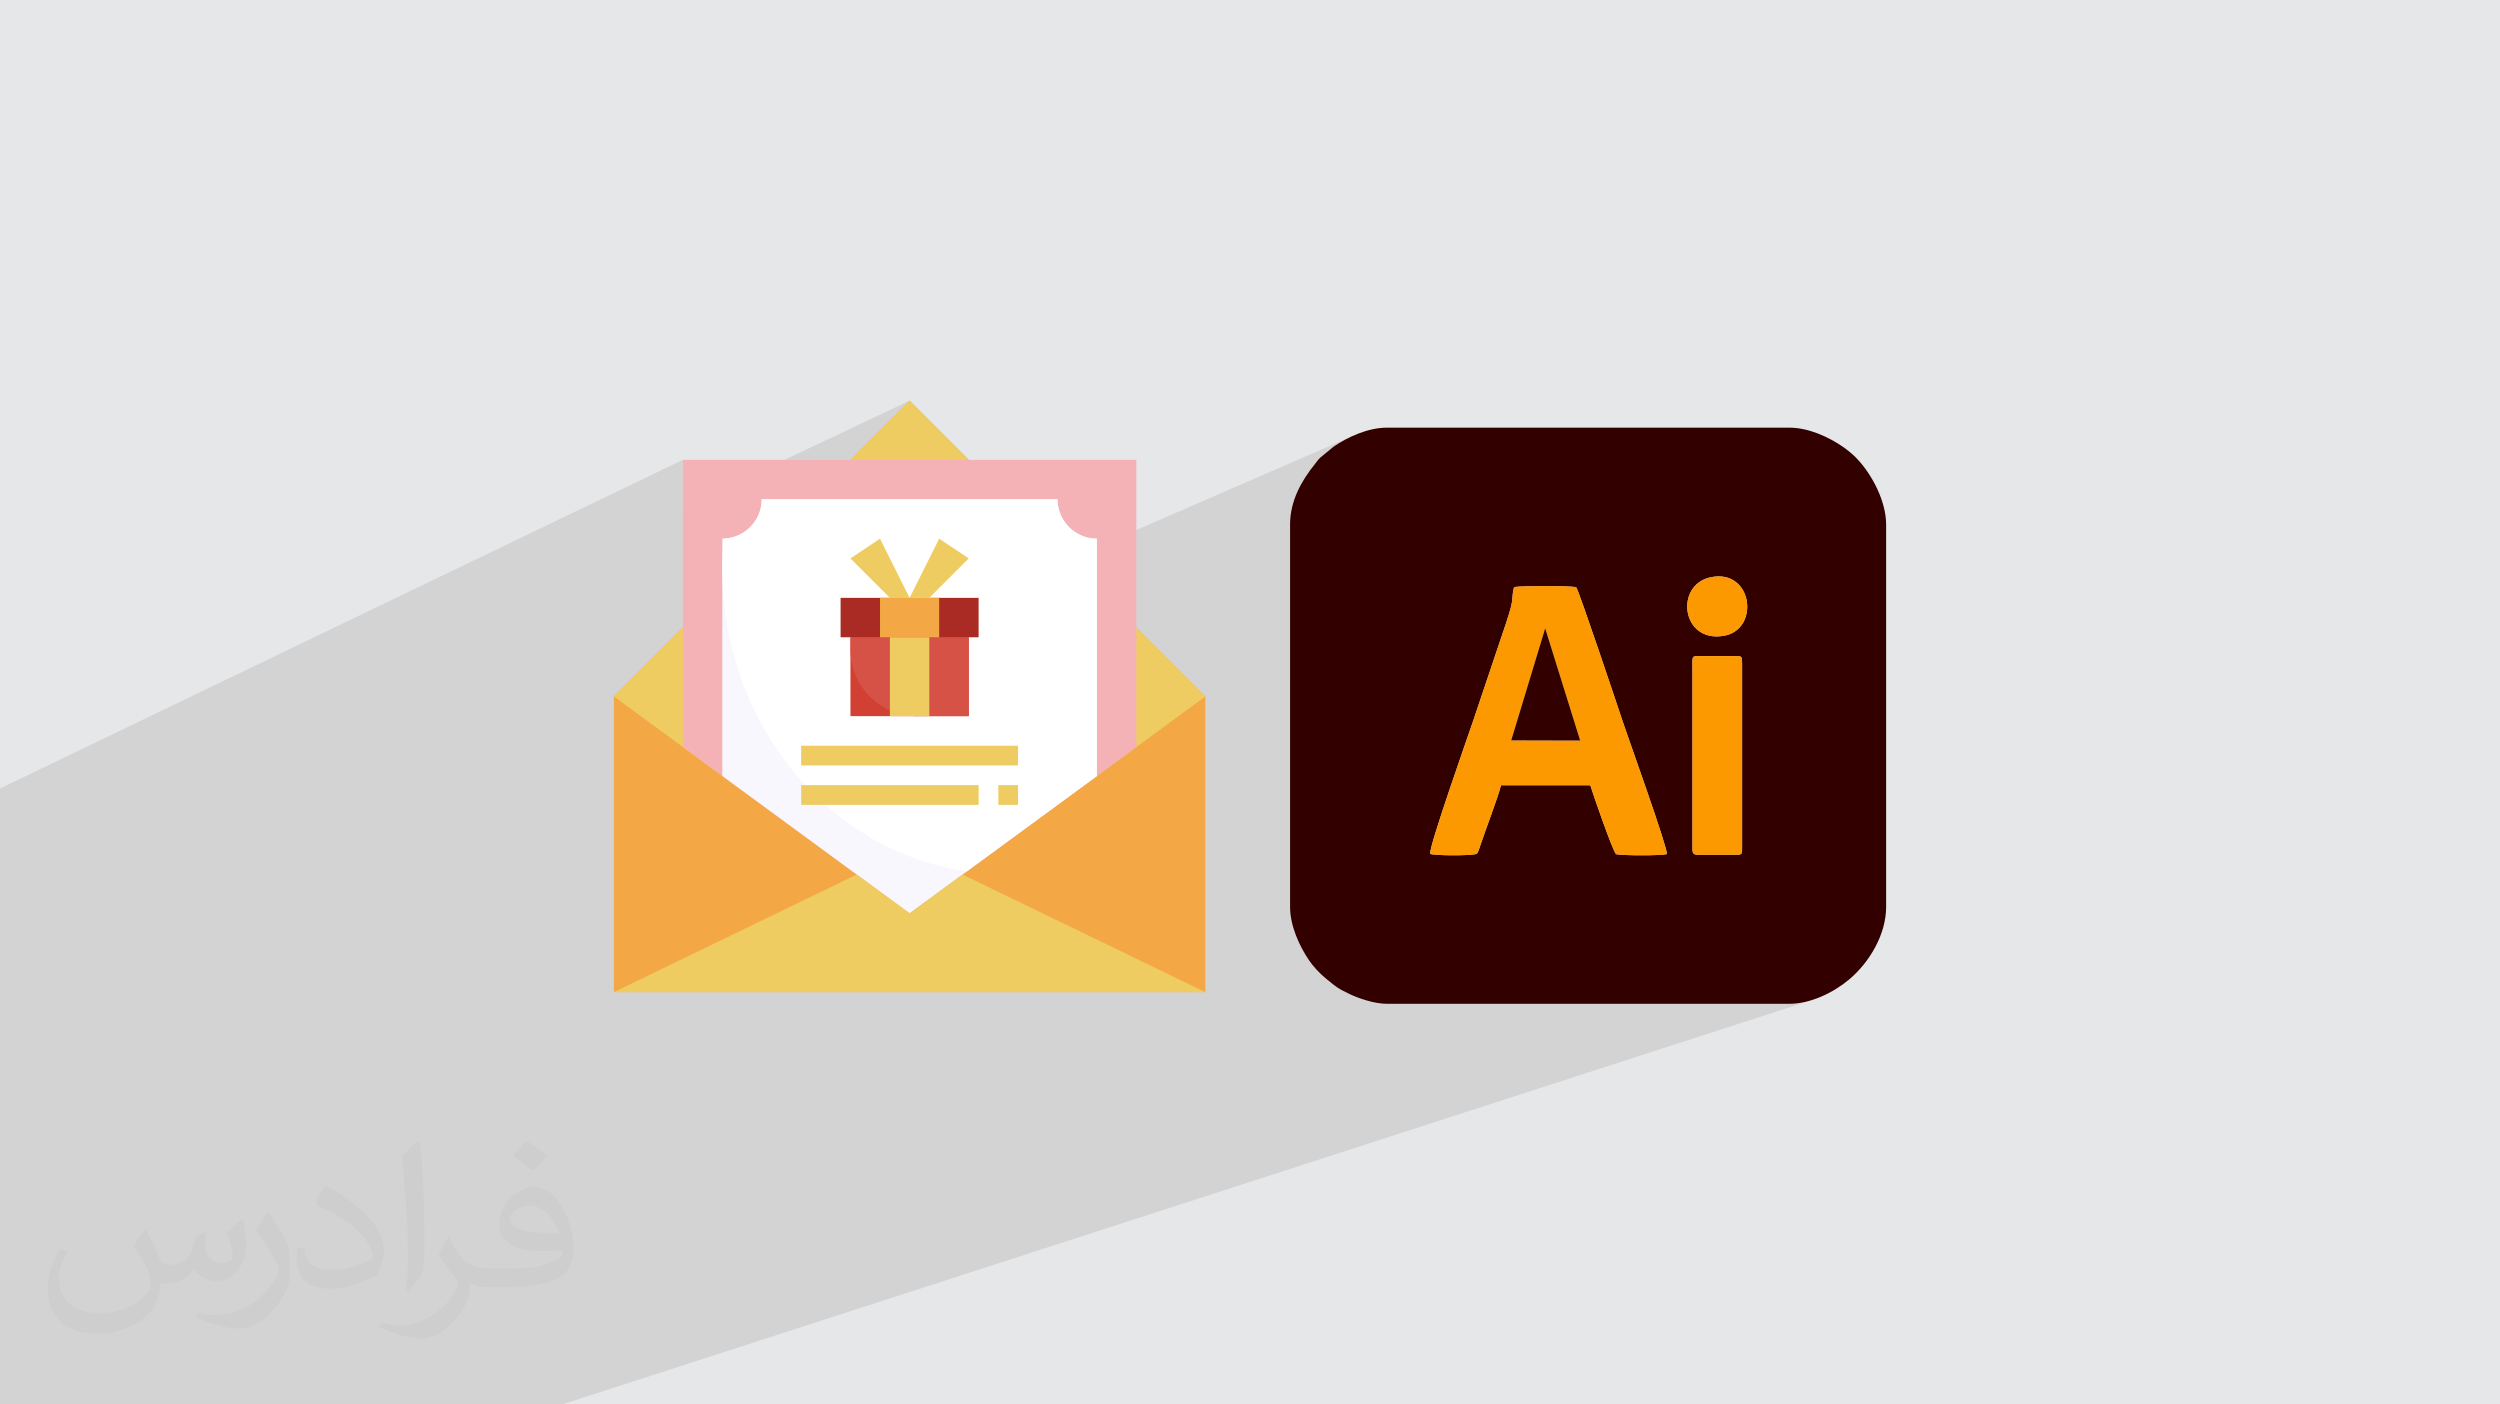 <?xml version="1.0" encoding="UTF-8"?>
<!DOCTYPE svg PUBLIC "-//W3C//DTD SVG 1.0//EN" "http://www.w3.org/TR/2001/REC-SVG-20010904/DTD/svg10.dtd">
<!-- Creator: CorelDRAW -->
<svg xmlns="http://www.w3.org/2000/svg" xml:space="preserve" width="94.192mm" height="52.917mm" version="1.0" style="shape-rendering:geometricPrecision; text-rendering:geometricPrecision; image-rendering:optimizeQuality; fill-rule:evenodd; clip-rule:evenodd"
viewBox="0 0 9404.92 5283.66"
 xmlns:xlink="http://www.w3.org/1999/xlink"
 xmlns:xodm="http://www.corel.com/coreldraw/odm/2003">
 <defs>
  <style type="text/css">
   <![CDATA[
    .fil3 {fill:#330000}
    .fil4 {fill:#FD9900}
    .fil7 {fill:#F5B2B6;fill-rule:nonzero}
    .fil12 {fill:#AA2B24;fill-rule:nonzero}
    .fil10 {fill:#D24034;fill-rule:nonzero}
    .fil11 {fill:#D65146;fill-rule:nonzero}
    .fil6 {fill:#EECC61;fill-rule:nonzero}
    .fil5 {fill:#F3A845;fill-rule:nonzero}
    .fil8 {fill:#F8F7FE;fill-rule:nonzero}
    .fil9 {fill:white;fill-rule:nonzero}
    .fil2 {fill:#373435;fill-opacity:0.031}
    .fil1 {fill:#2B2A29;fill-opacity:0.102}
    .fil0 {fill:#E6E7E8}
   ]]>
  </style>
 </defs>
 <g id="Layer_x0020_1">
  <polygon class="fil0" points="-0,0 9404.92,0 9404.92,5283.66 -0,5283.66 "/>
  <path class="fil1" d="M5695.89 2208.43l-842.64 337.95m0 -573.24l0.02 -0.04 -0.02 0m0 0.01l0.02 -0.01 -0.02 0.04m1127.15 374.6l431.65 -168.73 23.85 -7.46 28.06 -3.16 0 0.01 24.97 2.26 21.83 7.01 18.65 11.06 15.41 14.47 12.12 17.16 8.78 19.19 0 0.01 5.39 20.53 0 0.01 1.96 21.21 0 0.01 -1.53 21.2 0 0.01 -5.06 20.51 0 0.01 -8.65 19.15 -12.29 17.11 -15.98 14.39 -19.71 10.99 -457.34 174.42m9.77 28.97l310.97 -118.19 4.14 -1.08 5.57 -0.48m7.26 -0.12l135.44 0m28.09 719.49l0.03 8.13m-3245.25 1701.39l-204.15 386.44 204.15 -386.44m2368.35 -2587.64l252.52 -100.32 -5.96 -1.11 -9.23 -0.96 -12.04 -0.79 -14.41 -0.64 -16.31 -0.49 -17.76 -0.35 -18.76 -0.2 -19.31 -0.08 -19.4 0.07 -19.04 0.18 -18.22 0.31 -16.96 0.43 -15.24 0.54 -13.07 0.65 -10.44 0.75 -7.36 0.86m-5695.89 2488.95l0 0.01 0 4.86 0 57.83 0 0.01 0 523.57 113.94 0 65.05 0 41.24 0 213.06 0 198.34 0 208.07 0 1240.35 0 34.14 0 1194.34 -386.44 1564.37 -506.16 -413.89 892.61 413.89 -892.61 976.66 -316.01 972.28 -314.59 -15.07 4.64 -15.14 3.9 -15.18 3.13 -15.16 2.29 -15.1 1.41 -14.98 0.48 -784.07 0 -729.54 0 -9.41 -0.25 -9.59 -0.71 -9.72 -1.14 -9.8 -1.53 -9.83 -1.88 -7.97 -1.79 39.98 -86.21 -140.44 48.93 12.78 6.31 6.83 3.19 7.35 3.27 7.83 3.3 8.25 3.29 8.63 3.26 8.95 3.18 9.22 3.05 9.45 2.9 9.62 2.7 9.74 2.47 1.84 0.41 39.98 -86.21 876.11 -305.25 467.21 -162.77 4.19 -1.53 0.01 -0.02 2.67 -2.45 0 -0.01 1.49 -3.58 0 -0.01 0.65 -4.91 0 -0.01 0.14 -6.42 0 -0.01 -0.02 -4.65 -0.01 -3.47 0 -0.02 0 -691.37 -0.06 -9.22 -0.41 -6.95 -1.06 -4.97 -0.01 -0.01 0 -0.01 -2.05 -3.34 -0.01 0 0 -0.01 -3.34 -2.05 -0.01 -0.01 -4.98 -1.06 -6.94 -0.41 -9.2 -0.06 -0.02 0 -162.14 61.27 -10.32 3.9 -2.04 0.77 -272.41 102.93 -0.41 -1.23 -1.3 -3.85 -5.98 -17.79 -3.1 -9.2 298.86 -113.36 -0.03 -0.03 -0.05 -0.04 -298.81 113.34 -3.23 -9.61 -1.03 -3.07 326.54 -124.04 -0.02 0 -7.22 0.12 -0.02 0 -5.56 0.49 -4.13 1.08 -310.99 118.2 0 -0.02 -4.25 -12.61 -5.51 -16.36 -1.45 -4.29 -7.2 -21.3 -7.38 -21.79 -7.5 -22.12 -7.58 -22.32 -7.61 -22.34 -7.59 -22.21 -7.51 -21.94 -7.39 -21.51 -7.22 -20.91 -3.69 -10.66 -3.3 -9.52 -6.72 -19.28 -3.63 -10.37 -2.76 -7.86 -6.02 -17.02 -5.59 -15.68 -5.11 -14.16 -4.58 -12.49 -4.01 -10.67 -3.38 -8.71 -2.71 -6.57 -1.98 -4.29 -1.2 -1.86 -108.79 43.21 -143.73 57.1 0.16 -0.52 3.81 -13.14 2.95 -11.15 2.22 -9.46 1.59 -8 1.1 -6.83 0.71 -5.9 0.46 -5.26 0.31 -4.87 0.31 -4.75 0.4 -4.89 0.63 -5.31 0.97 -5.99 1.44 -6.92 0.88 -3.54 1.15 -4.59 -0.59 0.24 -842.13 337.74 0 -0.04 0 -573.24 0 -0.03 0 -0.01 0 -0.02 -0.08 0.03 0.5 -16.5 1.45 -16.24 2.36 -15.93 3.21 -15.62 4.01 -15.32 4.76 -15.02 5.47 -14.71 6.11 -14.41 6.72 -14.1 7.26 -13.81 7.77 -13.5 8.21 -13.21 8.6 -12.91 8.95 -12.61 9.25 -12.32 9.49 -12.02 2.71 -3.41 2.27 -2.96 1.99 -2.67 1.89 -2.5 1.98 -2.51 2.24 -2.65 2.68 -2.95 3.3 -3.39 51.25 -42.18 10.34 -6.8 10.82 -6.71 11.26 -6.57 11.65 -6.37 12 -6.14 12.32 -5.86 12.6 -5.52 -972.04 422.56 0 -31.72 -0.02 0 -15.15 -0.77 -0.01 0 -14.72 -2.25 -0.01 0 -14.2 -3.66 -0.02 0 -13.61 -4.98 -0.01 0 -12.96 -6.25 -12.23 -7.43 -11.41 -8.55 -10.54 -9.58 -9.57 -10.53 -8.55 -11.42 -7.43 -12.22 -6.24 -12.97 -4.99 -13.63 -3.65 -14.21 -2.25 -14.73 -0.77 -15.17 -927.14 0 370.85 -370.85 -852.95 403.35 0 -180.84 -2568.94 1236.34 0 159.33 0 93.69 0 69.07 0 1.61 0 11.4 0 0.21 0 221.47 0 84.84 0 40.69 0 7.79 0 55.57 0 0.66 0 41.7 0 27.56 0 13.71 0 1.94 0 28.63 0 0.01 0 23.83 0 2.73 0 54.48 0 11.01 0 2.5 0 40.25 0 13.33 0 105.35 0 78.2 0 49.85 0 2.27 0 61.76 0 95.06 0 61.75 0 36.89 0 24.85 0 12.29 0 49.46 0 7.63 0 10.07 0 71.05 0 56.69zm5735.74 -1223.93l350.33 -122.37 467.68 -163.38 -467.68 163.37 -350.33 122.38zm332.23 -868.45l298.86 -113.36 -13.63 41.73m-267.13 817.69l0 0.01m-8.65 26.47l-130.26 398.75m-97.59 298.75l-394.82 1208.62 394.82 -1208.62m97.59 -298.75l130.26 -398.75m8.65 -26.47l0 -0.01m267.13 -817.69l13.63 -41.73"/>
  <path class="fil2" d="M548.54 4627.69c17.95,27.21 29.6,53.36 40.96,82.43 8.45,16.91 12.93,48.09 52.57,48.09 11.61,0 28.28,-3.42 43.06,-11.61 16.63,-8.73 29.32,-21.94 35.94,-42l15.85 -53.36 38.57 -19.02 2.64 2.64c-5.27,20.09 -6.59,39.36 -6.59,54.43 0,44.63 38.57,61.56 69.22,61.56 17.95,0 34.09,-8.73 34.09,-25.11 0,-21.13 -8.98,-57.06 -20.62,-89.29 17.95,-17.95 35.94,-35.94 56.53,-50.47l3.17 1.6c8.98,38.04 14,75.56 14,100.66 0,24.57 -10.83,51.79 -19.81,69.49 -18.49,34.87 -51.25,62.62 -90.87,62.62 -30.1,0 -63.65,-15.07 -86.66,-43.06l-1.32 0c-21.66,26.96 -55.22,51.25 -108.86,51.25l-16.63 0c-2.64,35.41 -10.29,60.49 -21.94,82.95 -31.95,62.34 -126.81,106.47 -216.1,106.47 -124.17,0 -186.51,-71.59 -186.51,-166.96 0,-58.91 19.27,-113.6 48.88,-152.42l24.29 10.04c-18.49,35.41 -30.91,68.68 -30.91,101.45 0,89.29 72.66,131.83 156.4,131.83 77.68,0 173.83,-49.41 191.28,-106.72 -6.59,-62.62 -30.1,-91.93 -66.04,-148.99 10.83,-19.02 24.83,-38.04 42.28,-58.38l3.17 0 0 0 0 0 -0.02 -0.09zm1432.13 -336.04c26.15,16.39 51.79,35.66 76.87,57.85 -14,19.81 -31.45,37.79 -53.11,53.64 -25.11,-20.34 -50.19,-37.79 -75.84,-56.27 17.42,-19.55 34.62,-38.29 52.04,-55.22l0 0 0 0 0 0 0 0 0 0 0.03 0zm13.47 244.11c-42.28,0 -76.87,27.75 -76.87,48.34 0,44.13 84.53,57.85 185.72,57.31 -12.68,-51.79 -57.06,-105.68 -108.86,-105.68l0.01 0.03zm-94.86 236.19c54.96,0 103.04,-1.6 139.74,-10.83 40.96,-10.29 75.56,-30.91 75.56,-45.17 0,-3.7 0,-8.19 -1.32,-11.89 -22.98,2.11 -49.41,2.11 -72.38,2.11 -74.49,0 -131.55,-16.91 -154.02,-58.66 -5.55,-11.61 -9.51,-24.57 -9.51,-39.36 0,-40.43 17.42,-79.79 48.09,-107 25.61,-22.45 53.89,-36.44 82.67,-36.44 52.04,0 93.51,41.75 122.57,107.54 15.85,35.94 26.68,77.4 26.68,129.72 0,34.87 -9.51,64.19 -31.17,85.85 -40.43,39.11 -114.92,53.89 -229.04,53.89l-51.79 0 0 0 -13.47 0c-28.28,0 -48.62,-5.02 -64.72,-17.42l-2.64 0c0.79,6.59 1.32,12.93 1.32,19.02 0,25.61 -8.45,58.38 -25.61,84.53 -50.72,75.3 -105.68,108.04 -153.24,108.04 -48.09,0 -107,-18.49 -160.11,-42.54l9.51 -18.49c17.17,7.13 40.96,11.89 73.7,11.89 85.85,0 198.66,-82.43 212.66,-163 -3.17,-6.59 -8.98,-15.32 -17.17,-24.57 -25.11,-29.85 -40.96,-54.68 -55.75,-80.83 12.68,-25.11 24.29,-45.17 35.13,-63.4l4.49 -0.53c36.72,74.77 69.99,117.55 144.23,117.55l11.61 0 0 0 53.89 0 0 0 0 0 0 0 0 0 0 0 0.09 0.01zm-371.98 79c6.34,-34.34 6.87,-72.91 6.87,-108.86l0 -53.36c0,-99.6 -12.68,-244.36 -22.98,-338.68 17.95,-19.27 43.06,-42 62.87,-57.31l5.81 1.6c13.47,118.62 16.63,256 16.63,383.06 0,33.3 -1.32,65.79 -4.49,89.55 -1.85,30.1 -19.27,52.83 -56.53,87.7l-8.19 -3.7zm-382.8 -157.19c1.85,46.77 24.83,83.49 105.15,83.49 49.93,0 92.19,-12.93 138.96,-35.13 8.45,-3.7 12.93,-8.73 12.93,-12.93 0,-29.32 -22.45,-68.15 -60.23,-103.55 -36.72,-33.3 -85.34,-62.62 -130.76,-82.18 -15.6,-6.59 -20.62,-13.47 -20.62,-20.09 0,-13.47 17.95,-41.75 32.77,-62.09l5.02 -0.53c52.04,27.21 110.17,67.64 153.24,112.53 39.11,41.47 63.4,83.49 63.4,129.19 0,33.81 -10.29,65.51 -26.96,95.11 -57.06,28.79 -117.83,50.72 -178.06,50.72 -73.17,0 -123.1,-34.34 -123.1,-114.92 0,-8.73 0,-22.19 3.17,-39.64l25.11 0 0 0 0 0 0 0 0 0 0 0 -0.02 0zm-132.37 -132.9l45.45 73.45c16.63,27.21 32.23,56.81 32.23,103.55l0 59.7c0,48.34 -30.91,100.13 -80.83,151.38 -39.11,34.62 -73.7,49.41 -105.68,49.41 -47.55,0 -101.98,-14.79 -164.85,-41.75l7.13 -18.49c19.81,5.27 42.79,9.77 71.06,9.77 90.36,-0.53 182.8,-66.57 225.08,-147.15 5.02,-9.26 6.87,-17.95 6.87,-24.04 0,-9.26 -5.02,-19.55 -8.98,-28.79 -22.98,-43.31 -48.62,-82.95 -76.87,-119.68 14.79,-23.25 29.6,-45.7 45.7,-67.9l3.7 0.53 0 0 0 0 0 0 0 0 0 0 -0.02 0.01z"/>
  <g id="_2314621506144">
   <g>
    <path class="fil3" d="M6366.79 2491.62c0,-21.71 1.71,-23.41 23.42,-23.41l135.46 0c27.84,0 28.07,0.19 28.07,28.1l0 691.37c0,24.16 1.81,28.06 -23.37,28.06l-140.12 0c-19.32,0 -23.4,-4.08 -23.4,-23.4l0 -700.71 -0.04 0 -0.03 -0.04 -0.04 0 0.05 0.04zm-986.49 720.69c-7.33,-19.82 141.64,-441.38 160.14,-495.99l125.83 -374.01c34.62,-102.55 17.04,-86.78 29.62,-133.88 30.23,-4.81 211.24,-5.54 233.52,0.83 8.46,6.27 158.39,454.52 174.58,503.27 20.52,61.8 170.69,478.48 166.73,500.57 -21.44,6.11 -164.34,5.83 -191.3,0.35 -15.2,-19.26 -83.45,-217.59 -96.85,-259.21l-335.95 -0.1c-10.09,43.16 -59,169.35 -78.51,228.95 -1.23,3.77 -4.84,14.85 -6.01,17.39 -5.67,12.04 -2.1,5.72 -7.7,11.84 -17.95,7.18 -156.2,6.97 -174.01,0.03l-0.06 0 0 -0.03 0 -0.04 -0.01 0.02zm1055.59 -1040.76c157.79,-32.5 185.95,195.28 50.45,220.06 -161.4,29.53 -187.88,-191.77 -50.45,-220.06zm-1582.65 -198.47l0 1438.83c0,70.34 34.49,146.17 70.88,200.04 17.04,25.15 41.53,51.09 65.24,70.25 32.84,26.5 39.27,34.3 84.28,55.84 34.93,16.72 94.39,38.26 143.97,38.26l1513.61 0c79.49,0 166.03,-41.69 225.66,-91.97 76.3,-64.29 138.69,-169.35 138.69,-272.38l0 -1438.8c0,-87.11 -52.99,-189.75 -113.16,-251.23 -13.34,-13.62 -32.05,-28.99 -48.44,-40.35 -54.29,-37.91 -131.05,-72.79 -202.79,-72.79l-1513.61 0c-70.34,0 -146.19,34.49 -200.04,70.92l-51.25 42.18c-9.76,9.79 -11.05,13.18 -19.03,23.03 -51.14,63.34 -94.1,139.2 -94.1,228.25l0.06 -0.06 0.04 0 0 0 -0.02 -0.02z"/>
    <path class="fil4" d="M5812.92 2363.72l131.54 422.03 -259.21 -0.63 127.67 -421.36 0 0 0 -0.04zm-432.56 848.59c17.82,6.98 156.07,7.16 174.01,-0.03 5.7,-6.12 2.09,0.18 7.73,-11.84 1.17,-2.51 4.76,-13.62 6.01,-17.39 19.48,-59.54 68.42,-185.73 78.55,-228.89l335.95 0.1c13.38,41.65 81.62,239.95 96.83,259.21 26.95,5.45 169.82,5.76 191.3,-0.35 3.89,-22.14 -146.23,-438.76 -166.73,-500.6 -16.15,-48.71 -166.05,-496.97 -174.55,-503.24 -22.26,-6.36 -203.26,-5.64 -233.52,-0.83 -12.57,47.07 5,31.33 -29.61,133.89l-125.86 374.01c-18.47,54.61 -167.43,476.15 -160.11,495.99l0.04 0.03 0 -0.03 0 -0.04 -0.06 0.02z"/>
    <path class="fil4" d="M6366.79 2491.62l0 700.71c0,19.32 4.08,23.43 23.42,23.43l140.12 0c25.22,0 23.41,-3.92 23.41,-28.07l0 -691.39c0,-27.88 -0.19,-28.1 -28.09,-28.1l-135.46 0c-21.7,0 -23.43,1.69 -23.43,23.41l0.06 0 0 0.03 0 0 -0.03 -0.03z"/>
    <polygon class="fil3" points="5685.21,2785.08 5944.48,2785.74 5812.92,2363.72 "/>
    <path class="fil4" d="M6435.9 2171.56c-137.42,28.32 -110.94,249.57 50.45,220.03 135.49,-24.74 107.34,-252.56 -50.45,-220.03z"/>
   </g>
   <polygon class="fil5" points="4534.44,2619.91 4534.44,3732.46 2309.34,3732.46 2309.34,2619.91 3421.89,1507.37 "/>
   <polygon class="fil6" points="4534.44,2619.91 3421.89,3435.78 2309.34,2619.91 3421.89,1507.37 "/>
   <polygon class="fil7" points="4274.84,2810.28 4274.84,1729.88 2568.94,1729.88 2568.94,2810.28 3421.89,3435.78 "/>
   <path class="fil8" d="M4126.51 2919.08l0 -892.52c-81.92,-0.01 -148.34,-66.44 -148.34,-148.35l-1112.57 0c0.01,81.91 -66.41,148.34 -148.33,148.34l0 892.52 704.62 516.7 704.6 -516.69z"/>
   <path class="fil9" d="M3637.64 3277.58l488.85 -358.5 0 -892.52c-81.9,-0.01 -148.32,-66.44 -148.32,-148.35l-1112.57 0c-0.06,79.85 -63.48,145.28 -143.27,147.83 -3.27,36.79 -5.05,74.18 -5.05,111.78 0,584.57 401.19,1066.85 920.38,1139.76l-0.02 -0.01z"/>
   <polygon class="fil6" points="3421.89,3435.78 3223.11,3290 2309.34,3732.45 4534.44,3732.46 3620.67,3290.01 "/>
   <polygon class="fil6" points="3013.96,2805.34 3829.82,2805.34 3829.82,2879.51 3013.96,2879.51 "/>
   <polygon class="fil6" points="3013.96,2953.69 3681.49,2953.69 3681.49,3027.87 3013.96,3027.85 "/>
   <polygon class="fil6" points="3755.66,2953.69 3829.82,2953.69 3829.82,3027.87 3755.66,3027.85 "/>
   <polygon class="fil10" points="3199.39,2397.41 3644.4,2397.41 3644.4,2694.09 3199.39,2694.09 "/>
   <path class="fil11" d="M3644.4 2397.41l-445.02 0 0 55.63c5.15,134.65 115.89,241.19 250.65,241.19 2.98,0 6,-0.06 8.95,-0.15l185.42 0.01 0 -296.68z"/>
   <polygon class="fil12" points="3162.29,2249.08 3681.49,2249.08 3681.49,2397.41 3162.29,2397.41 "/>
   <polygon class="fil6" points="3310.63,2026.56 3199.37,2100.74 3347.7,2249.08 3421.89,2249.08 "/>
   <polygon class="fil5" points="3310.63,2249.08 3533.15,2249.08 3533.15,2397.41 3310.63,2397.41 "/>
   <polygon class="fil6" points="3533.15,2026.56 3421.89,2249.08 3496.07,2249.08 3644.4,2100.74 "/>
   <polygon class="fil6" points="3347.72,2397.41 3496.07,2397.41 3496.07,2694.09 3347.72,2694.09 "/>
  </g>
 </g>
</svg>
